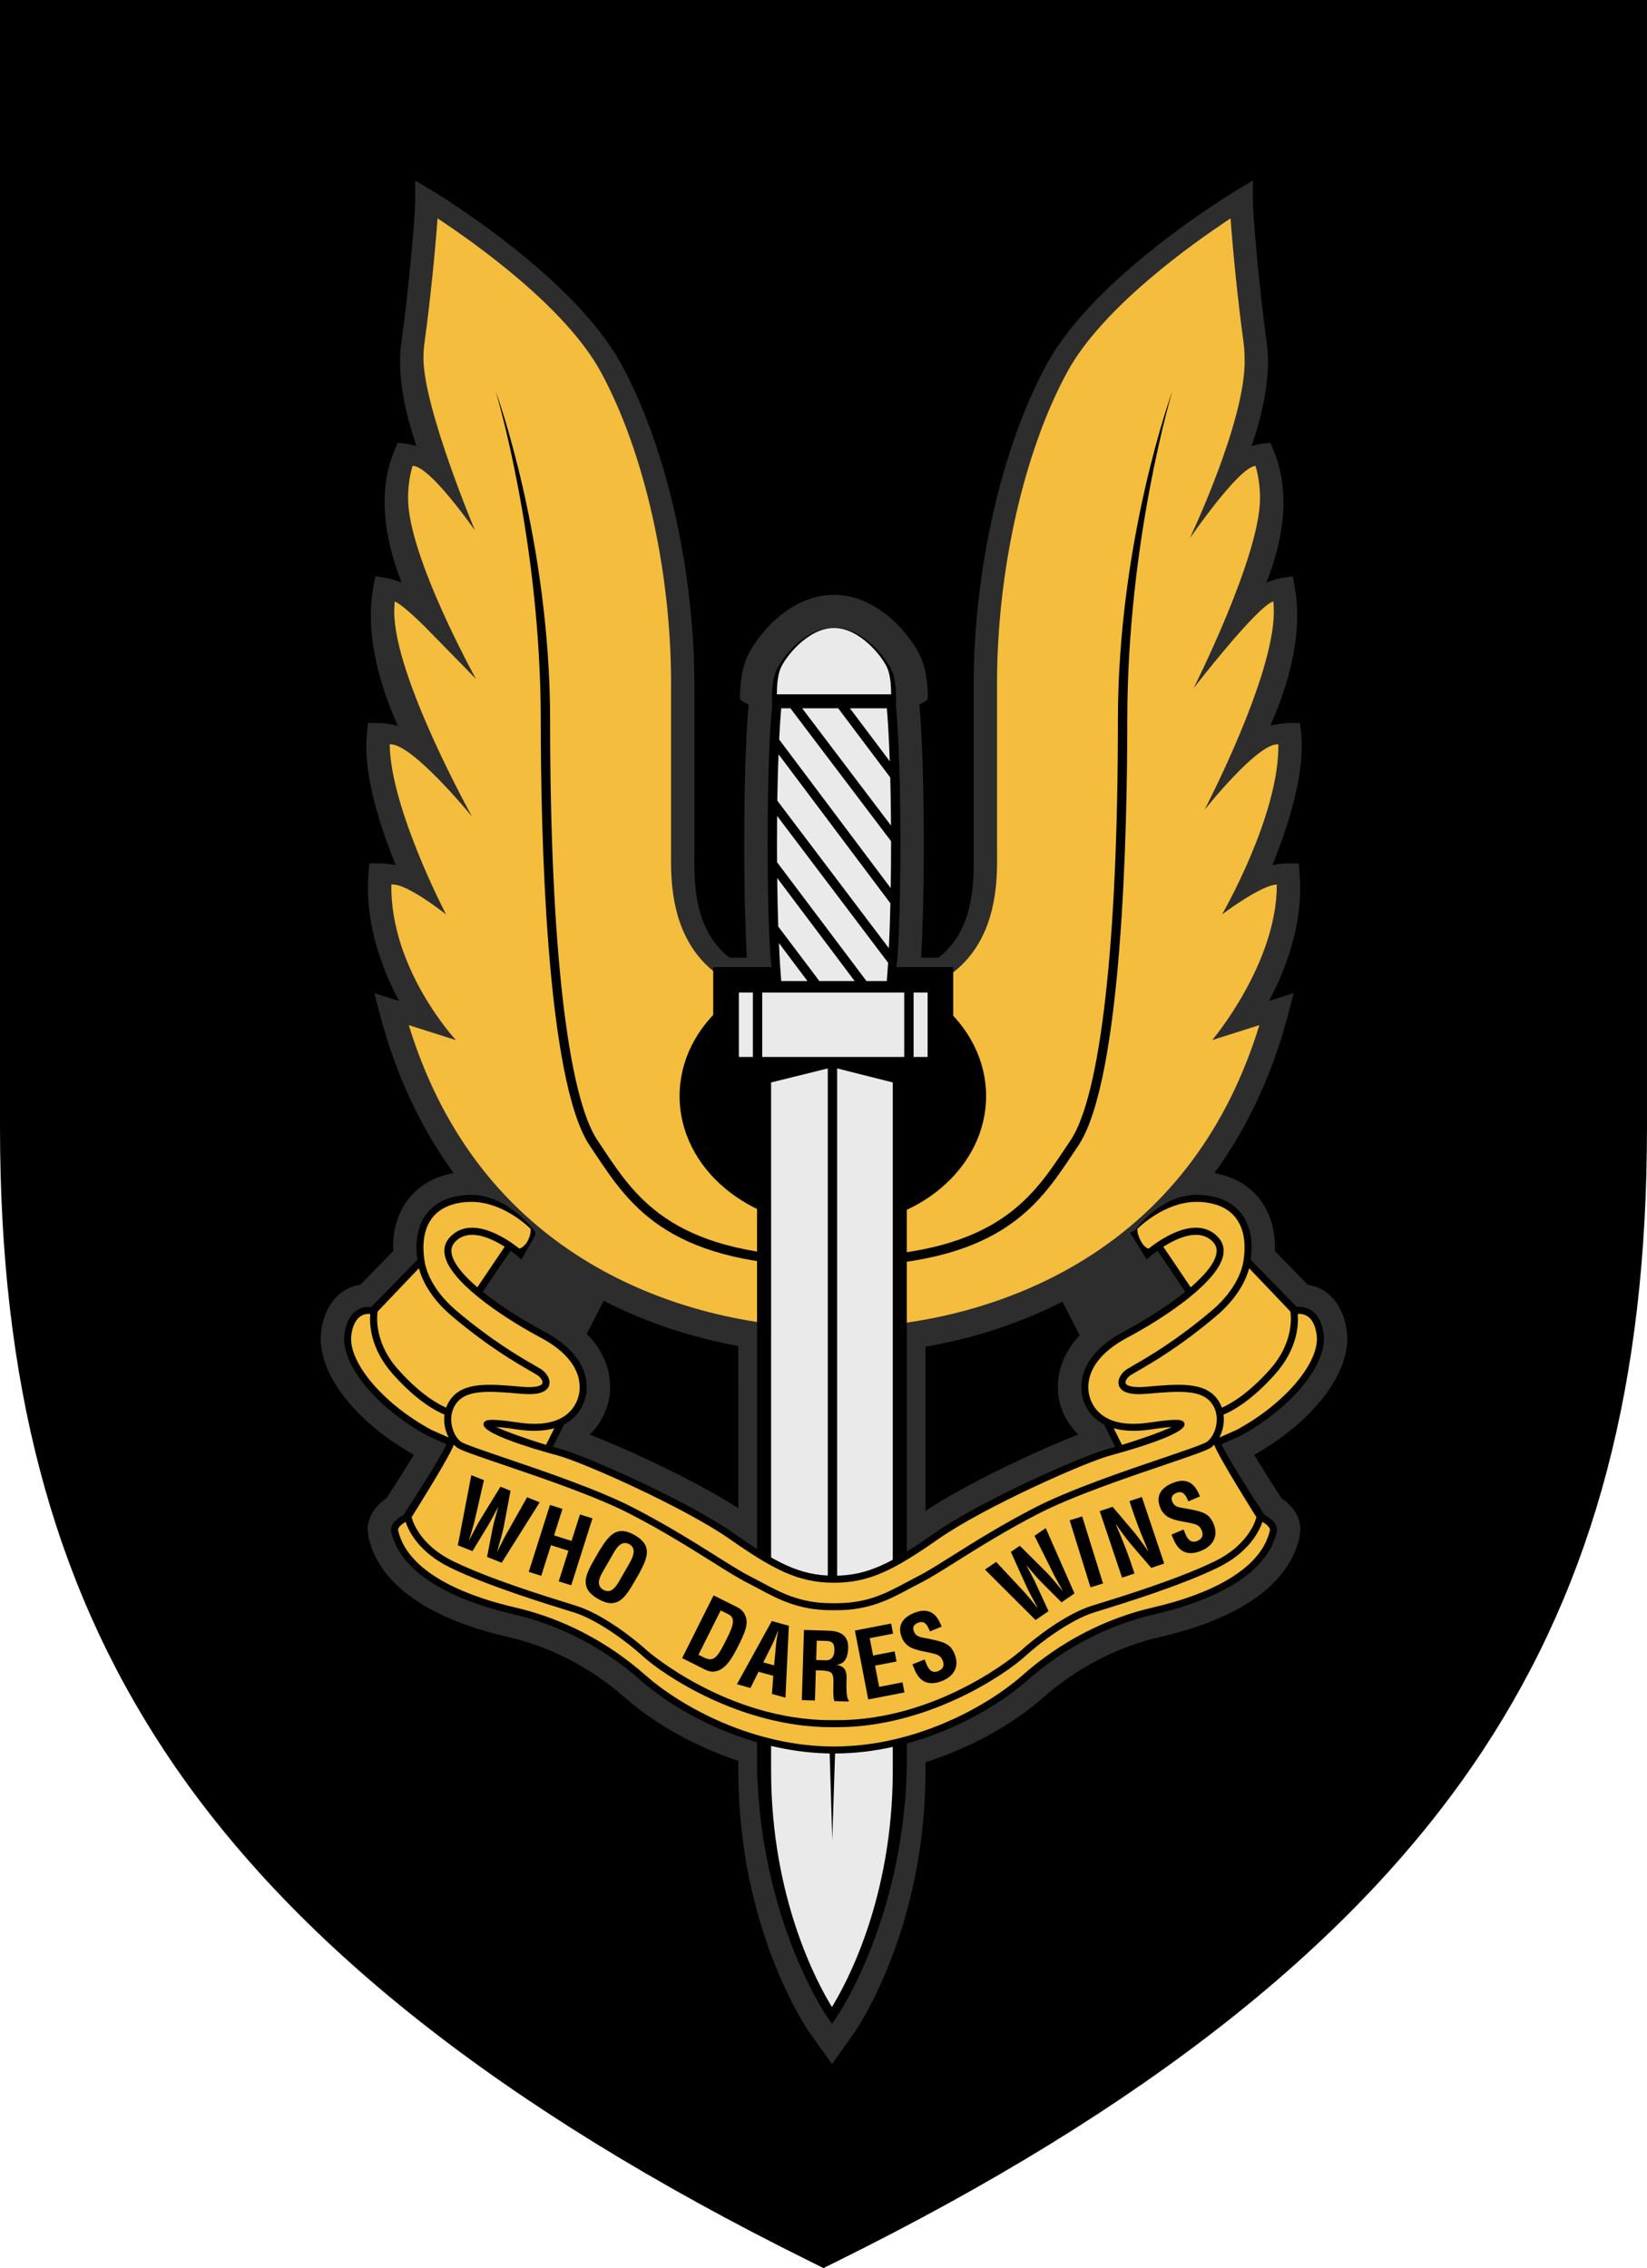 <?xml version="1.0" encoding="utf-8"?>
<!-- Generator: Adobe Illustrator 12.0.0, SVG Export Plug-In . SVG Version: 6.00 Build 51448)  -->
<!DOCTYPE svg PUBLIC "-//W3C//DTD SVG 1.1//EN" "http://www.w3.org/Graphics/SVG/1.1/DTD/svg11.dtd">
<svg  version="1.1" id="Layer_1" xmlns="http://www.w3.org/2000/svg" xmlns:xlink="http://www.w3.org/1999/xlink" width="323.797" height="445.943"
	 viewBox="0 0 323.797 445.943" overflow="visible" enable-background="new 0 0 323.797 445.943" xml:space="preserve">
<path d="M0,0v221.586c0,50.188,10.245,89.126,32.244,122.541c24.73,37.565,66.253,70.431,126.938,100.472l2.716,1.346l2.715-1.346
	c60.688-30.041,102.21-62.904,126.938-100.472c21.999-33.415,32.244-72.353,32.244-122.541V0H0z"/>
<g>
	<g>
		<path fill="none" d="M115.347,262.251c3.002,3.035,4.595,6.576,4.595,10.383c0,0.285-0.01,0.572-0.027,0.861l-0.006,0.109
			l0.007-0.244c0,1.887-0.875,5.744-3.99,8.699c7.951,3.102,21.314,9.342,29.229,14.496v-31.906
			c-8.957-1.64-17.956-4.533-26.459-8.896L115.347,262.251z"/>
		<path fill="none" d="M212.277,262.548l-3.404-6.607c-8.658,4.394-17.822,7.271-26.926,8.859v32.301
			c7.777-5.25,21.813-11.828,30.048-15.041c-3.115-2.955-3.99-6.811-3.99-8.699l0.004,0.175c-0.019-0.291-0.026-0.582-0.026-0.871
			C207.98,268.962,209.463,265.517,212.277,262.548z"/>
		<path fill="#2D2D2D" d="M264.877,263.218l-0.115-1.652c-0.628-4.385-2.734-6.623-4.393-7.729c-0.986-0.66-2.116-1.02-3.28-1.238
			c-1.435-1.467-4.746-4.858-6.485-6.641c0.019-0.234,0.053-0.674,0.053-0.674c0-3.783-1.083-7.131-3.135-9.68
			c-1.517-1.884-4.219-4.129-8.768-4.957c6.26-8.604,11.287-18.978,14.528-31.339l1.062-4.043c0,0-4.664,1.484-4.865,1.548
			c2.726-5.097,6.131-13.248,6.131-22.188c0-0.916-0.035-1.839-0.11-2.768l-0.173-2.113h-2.12c-0.099,0-1.349,0.014-3.062,0.359
			c2.373-5.824,5.783-15.545,5.783-23.408c0-0.858-0.041-1.693-0.129-2.499l-0.222-2.053h-2.063c-0.139,0-1.742,0.035-3.8,0.559
			c2.498-5.562,5.315-13.614,5.315-21.68c0-1.848-0.147-3.696-0.481-5.515l-0.401-2.19l-2.201,0.331
			c-0.117,0.018-1.316,0.23-2.977,0.893c1.774-4.492,3.354-10.088,3.354-15.833c0-3.366-0.541-6.779-1.901-10.042l-0.673-1.615
			l-1.735,0.218c-0.086,0.011-0.879,0.124-1.964,0.438c1.572-4.553,3.234-10.742,3.234-16.599c0-1.238-0.075-2.46-0.239-3.648
			c-1.582-11.394-2.738-25.458-2.738-27.896v-4.07l-3.486,2.1c-1.124,0.677-27.629,16.773-37.02,33.989
			c-8.875,16.271-14.388,40.546-14.388,63.354v32.814l0.003,0.872c0.03,4.483,0.086,12.828-5.411,18.36
			c-0.464,0.467-0.962,0.904-1.489,1.314h-3.418c0.254-4.648,0.519-11.974,0.519-22.482c0-16.257-0.632-24.623-0.87-27.219
			c0.014-0.251,1.665-0.659,1.665-1.329c0-1.899-0.183-5.058-1.224-7.657c-1.586-3.964-8.129-12.65-17.244-12.65
			c-9.114,0-15.656,8.686-17.243,12.648l0,0c-1.04,2.6-1.223,5.76-1.223,7.659c0,0.678,1.687,1.087,1.7,1.338
			c-0.239,2.595-0.869,10.936-0.869,27.21c0,10.508,0.265,17.834,0.518,22.482h-3.407c-0.528-0.411-1.026-0.847-1.49-1.314
			c-5.497-5.533-5.441-13.877-5.411-18.36l0.003-0.872v-32.814c0-22.808-5.513-47.083-14.388-63.354
			c-9.39-17.216-35.896-33.312-37.019-33.989l-3.487-2.1v4.07c0,2.44-1.156,16.506-2.737,27.896c-0.165,1.188-0.24,2.41-0.24,3.648
			c0,5.857,1.662,12.046,3.234,16.599c-1.086-0.314-1.878-0.427-1.965-0.438l-1.735-0.218l-0.672,1.615
			c-1.36,3.264-1.901,6.676-1.901,10.042c0,5.746,1.578,11.342,3.354,15.834c-1.659-0.663-2.858-0.875-2.976-0.893l-2.201-0.331
			l-0.402,2.19c-0.333,1.819-0.482,3.667-0.482,5.515c0,8.065,2.817,16.118,5.315,21.68c-2.056-0.524-3.66-0.559-3.797-0.559h-2.064
			l-0.223,2.053c-0.087,0.806-0.128,1.642-0.128,2.5c0,7.862,3.409,17.583,5.783,23.407c-1.713-0.345-2.964-0.359-3.062-0.359h-2.12
			l-0.172,2.113c-0.076,0.929-0.111,1.853-0.111,2.767c0,8.94,3.406,17.092,6.131,22.189c-0.201-0.064-4.866-1.549-4.866-1.549
			l1.061,4.043c3.241,12.361,8.269,22.733,14.527,31.337c-4.554,0.825-7.259,3.073-8.775,4.959c-2.051,2.547-3.134,5.895-3.134,9.68
			c0,0,0.034,0.439,0.052,0.674c-1.741,1.781-5.052,5.172-6.486,6.641c-1.164,0.219-2.293,0.578-3.28,1.238
			c-1.658,1.105-3.765,3.344-4.393,7.732c0,0.002-0.115,1.647-0.115,1.647c0,7.597,7.348,16.691,18.319,22.82
			c-1.349,2.239-3.219,5.223-5.409,8.571c-2.319,1.568-3.683,3.73-3.683,6.17l0.168,1.479c2.682,11.617,16.397,17.076,27.432,19.611
			c8.381,1.926,16.328,6.049,22.985,11.922c5.863,5.172,14.005,9.688,22.298,12.438c0,0.897,0,1.94,0,1.94
			c0,31.424,13.762,51.15,13.901,51.346l4.51,6.338l4.488-6.346c0.133-0.188,13.896-19.914,13.896-51.338c0,0,0-0.944,0-1.688
			c8.603-2.729,17.046-7.334,23.116-12.689c6.656-5.873,14.604-9.996,22.984-11.922c11.035-2.535,24.752-7.994,27.43-19.605
			c0-0.008,0.17-1.484,0.17-1.484c0-2.44-1.363-4.602-3.684-6.17c-2.188-3.35-4.06-6.332-5.408-8.571
			C257.529,279.909,264.877,270.813,264.877,263.218z M145.153,296.556c-7.914-5.154-21.277-11.395-29.229-14.496
			c3.115-2.955,3.99-6.813,3.99-8.699l-0.007,0.244l0.006-0.108c0.018-0.289,0.027-0.576,0.027-0.861
			c0-3.807-1.593-7.348-4.595-10.383l3.348-6.498c8.503,4.363,17.502,7.258,26.459,8.896L145.153,296.556L145.153,296.556z
			 M163.734,234.954c-12.671,0-22.942-8.703-22.942-19.439c0-10.736,10.271-19.44,22.942-19.44c12.672,0,22.942,8.704,22.942,19.44
			C186.677,226.251,176.406,234.954,163.734,234.954z M208.005,273.36c0,1.889,0.875,5.744,3.99,8.699
			c-8.233,3.213-22.271,9.791-30.047,15.041V264.8c9.103-1.59,18.267-4.467,26.925-8.859l3.404,6.607
			c-2.814,2.969-4.297,6.414-4.297,10.115c0,0.289,0.01,0.58,0.027,0.871L208.005,273.36z"/>
	</g>
	<g>
		<path fill="#F4BD3D" d="M240.258,179.784c0,0,11.262-19.469,11.063-33.429c-3.94-0.453-14.521,12.887-14.521,12.887
			s13.631-26.103,13.631-38.926c0-0.691-0.035-1.38-0.087-2.066c-3.116,0.819-15.69,17.072-15.69,17.072
			s13.063-25.891,13.063-37.341c0-2.149-0.268-4.296-0.884-6.37c-3.285,0.164-12.944,14.271-12.944,14.271
			s11.193-23.46,10.799-35.443c-0.033-1.036-0.062-2.054-0.197-3.035c-1.184-8.524-2.154-18.705-2.567-24.464
			c-7.343,4.837-25.142,17.435-32.081,30.157c-8.527,15.635-13.826,39.067-13.826,61.151v32.815l0.004,0.841
			c0.002,0.349,0.006,0.722,0.006,1.121c0,5.094-0.404,14.122-6.754,20.511c-4.115,4.146-10.063,6.496-17.707,7.011
			c8.817,2.71,15.117,9.871,15.117,18.279c0,10.735-10.271,19.438-22.941,19.438c-12.672,0-22.943-8.703-22.943-19.438
			c0-8.44,6.349-15.621,15.22-18.309c-7.47-0.563-13.297-2.902-17.349-6.981c-6.349-6.39-6.753-15.417-6.753-20.511
			c0-0.399,0.003-0.772,0.005-1.121l0.004-0.841v-32.815c0-22.083-5.298-45.516-13.826-61.151
			c-6.938-12.722-24.738-25.319-32.08-30.157c-0.413,5.76-1.386,15.942-2.569,24.464c-0.136,0.982-0.198,1.999-0.198,3.037
			c0,9.757,10.133,33.878,10.133,33.878s-8.927-12.861-12.277-12.708c-0.617,2.074-0.884,4.221-0.884,6.369
			c0,11.45,13.354,35.516,13.354,35.516l-9.729-9.946c0-0.001-0.004-0.006-0.006-0.008c0,0-4.449-4.52-6.248-5.292
			c-0.052,0.687-0.086,1.375-0.086,2.066c0,12.823,15.3,40.247,15.3,40.247s-11.901-14.589-16.19-14.208
			c0.107,12.427,11.062,33.429,11.062,33.429s-7.888-6.282-10.749-5.854c-0.205,16.745,12.702,30.578,12.702,30.578
			s-8.063-2.566-9.272-2.951c6.182,20.153,17.673,35.67,34.343,46.043c13.939,8.676,31.328,13.453,48.963,13.453h0.612
			c17.635,0,35.022-4.777,48.963-13.453c16.67-10.373,28.16-25.891,34.343-46.043c-1.21,0.385-9.271,2.949-9.271,2.949
			s12.752-15.059,12.701-30.576C247.992,173.962,240.258,179.784,240.258,179.784z"/>
	</g>
	<g>
		<path d="M219.777,141.685c0,43.706-3.406,73.809-9.348,82.589l-1.109,1.656c-6.641,9.959-14.166,21.248-45.354,21.248
			c-31.19,0-38.717-11.289-45.356-21.248l-1.108-1.656c-5.941-8.781-9.35-38.884-9.35-82.589c0-35.605-10.692-64.745-10.692-64.745
			c0.088,0.291,8.853,29.427,8.853,64.745c0,20.847,0.941,70.727,9.666,83.623l1.101,1.644
			c6.896,10.344,14.712,22.067,46.888,22.067c32.175,0,39.991-11.725,46.888-22.065l1.102-1.646
			c8.723-12.896,9.664-62.775,9.664-83.623c0-35.318,8.766-64.454,8.854-64.745C230.473,76.939,219.777,106.08,219.777,141.685z"/>
	</g>
	<path d="M163.734,189.984c-16.639,0-30.129,11.43-30.129,25.53s13.49,25.529,30.129,25.529c16.641,0,30.131-11.43,30.131-25.529
		S180.375,189.984,163.734,189.984z"/>
	<path d="M176.188,190.138c0.234-0.03,0.832-8.642,0.832-24.322c0-16.966-0.699-25.26-0.883-27.148l0.016-0.261
		c0.011-0.159,0.232-3.916-0.754-6.379c-0.885-2.212-5.416-8.629-11.434-8.629c-6.019,0-10.55,6.417-11.435,8.629
		c-0.986,2.463-0.764,6.22-0.754,6.379l0.017,0.267c-0.185,1.898-0.882,10.191-0.882,27.143c0,15.68,0.597,24.292,0.831,24.322
		H140.22v19.933h8.617v138.1c0.921,30.002,13.841,48.498,13.972,48.683l0.75,1.053l0.743-1.053
		c0.132-0.185,13.052-18.681,13.972-48.683v-138.1h9.131v-19.933L176.188,190.138L176.188,190.138z"/>
	<rect x="145.259" y="195.148" fill="#EAEAEA" width="2.754" height="12.672"/>
	<path fill="#EAEAEA" d="M152.765,169.528c-0.007-1.196-0.013-2.42-0.013-3.711c0-1.911,0.009-3.705,0.025-5.396l21.821,28.871
		c-0.103,1.692-0.195,2.898-0.257,3.607h-3.993L152.765,169.528z"/>
	<path fill="#EAEAEA" d="M153.006,182.181c-0.091-2.679-0.169-5.858-0.213-9.552l15.234,20.27h-6.938L153.006,182.181z"/>
	<path fill="#EAEAEA" d="M158.745,192.898h-5.155c-0.101-1.164-0.285-3.624-0.457-7.483L158.745,192.898z"/>
	<path fill="#EAEAEA" d="M164.792,139.27l10.231,13.599c0.07,2.722,0.123,5.869,0.145,9.458l-17.461-23.057H164.792z"/>
	<path fill="#EAEAEA" d="M167.096,139.27h7.25c0.129,1.416,0.387,4.771,0.582,10.411L167.096,139.27z"/>
	<path fill="#EAEAEA" d="M155.399,139.27l19.779,26.118c0,0.146,0.002,0.282,0.002,0.429c0,3.242-0.027,6.163-0.068,8.805
		l-21.929-29.217c0.153-3.111,0.312-5.123,0.403-6.135H155.399z"/>
	<path fill="#EAEAEA" d="M175.053,177.609c-0.08,3.56-0.189,6.494-0.302,8.832l-21.938-29.024c0.057-3.588,0.144-6.606,0.241-9.117
		L175.053,177.609z"/>
	<path fill="#EAEAEA" d="M153.439,131.465c0.921-2.276,5.404-7.994,10.526-7.994s9.605,5.718,10.526,7.994
		c0.603,1.488,0.704,3.644,0.704,4.917c0,0.054-0.004,0.08-0.004,0.13h-22.456c0-0.05-0.002-0.076-0.002-0.13
		C152.735,135.109,152.836,132.953,153.439,131.465z"/>
	<path fill="#EAEAEA" d="M175.514,348.171c0,25.221-9.25,42.055-11.957,46.443c-2.707-4.389-11.958-21.223-11.958-46.443v-135.34
		l11.141-2.76v122.208l0.881,29.441l0.959-29.441V210.071l10.936,2.76v135.34H175.514z"/>
	<polygon fill="#EAEAEA" points="177.771,207.82 149.853,207.82 149.853,195.148 151.122,195.148 151.122,195.15 175.199,195.15 
		175.199,195.148 177.771,195.148 	"/>
	<rect x="179.611" y="195.148" fill="#EAEAEA" width="2.755" height="12.672"/>
	<path d="M260.282,263.218c0-0.34-0.022-0.672-0.069-0.996c-0.311-2.174-1.113-3.707-2.391-4.559
		c-1.124-0.75-2.273-0.742-2.87-0.674c-0.449-0.459-8.681-8.889-9.085-9.303c0.111-0.828,0.193-1.64,0.193-2.402
		c0-2.738-0.718-5.055-2.119-6.797c-1.717-2.133-4.351-3.322-7.83-3.537c-7.711-0.475-12.752,6.705-13.002,6.973l-0.942,0.436
		l3.258,5.285l0.638-0.561c0.021-0.02,0.597-0.52,1.504-1.168l5.457,8.082c-3.404,2.75-7.807,5.535-12.111,7.828
		c-5.627,2.996-8.577,7.055-8.307,11.424l0.006,0.111c0,0.893,0.505,3.643,2.813,5.629c0.48,0.414,1.024,0.758,1.602,1.063
		l2.215,4.428c-0.369,0.104-0.727,0.203-1.053,0.287c-5.258,1.371-25.258,10.269-34.262,16.547
		c-8.596,5.996-13.269,8.502-19.96,8.502c-6.692,0-11.365-2.506-19.961-8.502c-9.004-6.278-29.004-15.176-34.26-16.547
		c-0.327-0.084-0.685-0.184-1.053-0.287l2.214-4.428c0.576-0.305,1.119-0.648,1.602-1.063c2.307-1.986,2.813-4.736,2.813-5.629
		l0.006-0.111c0.271-4.369-2.679-8.428-8.307-11.424c-4.305-2.293-8.707-5.078-12.112-7.828l5.459-8.082
		c0.907,0.648,1.482,1.148,1.504,1.168l0.636,0.561l2.751-4.85v-0.58c-0.248-0.27-5.727-7.738-13.438-7.264
		c-3.479,0.215-6.113,1.404-7.829,3.537c-1.402,1.742-2.118,4.059-2.118,6.797c0,0.764,0.08,1.574,0.192,2.402
		c-0.405,0.414-8.637,8.844-9.085,9.303c-0.598-0.068-1.745-0.076-2.87,0.674c-1.276,0.852-2.081,2.385-2.392,4.559
		c-0.046,0.324-0.068,0.656-0.068,0.996c0,5.883,6.852,13.908,16.524,19.143c0,0,2.751,1.226,3.609,1.607
		c-0.784,1.848-4.689,8.172-8.478,13.936c-0.568,0.279-2.429,1.304-2.429,2.878c0,0.146,0.017,0.295,0.052,0.448
		c2.259,9.785,15.992,14.324,23.979,16.158c9.123,2.096,17.768,6.576,24.998,12.955c7.545,6.656,22.041,14.432,38.062,14.432
		c16.02,0,30.516-7.774,38.061-14.432c7.23-6.379,15.875-10.859,24.998-12.955c7.986-1.834,21.722-6.373,23.979-16.158
		c0.036-0.153,0.053-0.303,0.053-0.448c0-1.574-1.859-2.599-2.43-2.878c-3.786-5.764-7.691-12.088-8.477-13.936
		c0.859-0.383,3.609-1.607,3.609-1.607C253.432,277.126,260.282,269.101,260.282,263.218z"/>
	<path fill="#F4BD3D" d="M253.682,257.864c0.012,0.055,1.104,5.621-3.981,11.357c-4.427,4.989-7.986,6.907-9.479,7.553
		c-0.224-0.635-0.545-1.229-0.957-1.767c-2.578-3.352-7.597-2.903-13.947-2.336c-2.713,0.24-3.86-0.219-4.021-0.684
		c-0.144-0.416,0.336-1.187,1.004-1.615l1.276-0.752c2.752-1.584,8.479-4.881,15.587-10.916c4.401-3.738,5.905-7.412,6.418-9.338
		L253.682,257.864z"/>
	<path fill="#F4BD3D" d="M228.709,245.14c2.781-1.772,7.109-3.731,9.736-0.975c0.615,0.646,0.844,1.391,0.701,2.277
		c-0.309,1.901-2.25,4.246-5.059,6.666L228.709,245.14z"/>
	<path fill="#F4BD3D" d="M218.953,280.823c2.031,0.578,4.477,0.664,7.33,0.232c2.016-0.304,3.285-0.435,4.1-0.482
		c-2.064,0.973-6.375,2.48-9.798,3.514L218.953,280.823z"/>
	<path fill="#F4BD3D" d="M107.346,284.087c-3.422-1.033-7.733-2.541-9.797-3.514c0.813,0.049,2.083,0.18,4.099,0.482
		c2.854,0.432,5.299,0.346,7.33-0.232L107.346,284.087z"/>
	<path fill="#F4BD3D" d="M93.842,253.108c-2.809-2.42-4.75-4.765-5.058-6.666c-0.143-0.887,0.086-1.631,0.701-2.277
		c2.628-2.758,6.954-0.799,9.736,0.975L93.842,253.108z"/>
	<path fill="#F4BD3D" d="M74.25,257.864l8.101-8.496c0.512,1.926,2.016,5.6,6.418,9.338c7.108,6.035,12.835,9.332,15.587,10.916
		l1.277,0.752c0.667,0.43,1.146,1.199,1.003,1.615c-0.159,0.465-1.309,0.924-4.019,0.684c-6.354-0.568-11.37-1.016-13.949,2.336
		c-0.412,0.537-0.732,1.131-0.957,1.766c-1.493-0.645-5.054-2.563-9.479-7.553C73.145,263.485,74.238,257.919,74.25,257.864z"/>
	<path fill="#F4BD3D" d="M84.78,281.124c-9.54-5.166-16.456-13.393-15.697-18.707c0.252-1.758,0.85-2.967,1.775-3.596
		c0.741-0.502,1.535-0.508,1.937-0.471c-0.166,1.852-0.077,6.731,4.404,11.786c4.82,5.438,8.651,7.384,10.189,8.003
		c-0.088,0.665-0.082,1.356,0.024,2.063c0.133,0.877,0.415,1.715,0.801,2.447L84.78,281.124z"/>
	<path fill="#F4BD3D" d="M163.391,338.22c-20.386,0-35.955-13.482-36.104-13.617c-2.571-2.365-8.819-7.27-14.063-8.893l-0.653-0.201
		c-5.252-1.623-16.18-5-23.4-8.5c-7.148-3.467-8.238-8.656-8.247-8.709c0,0,7.44-11.793,8.298-14.238
		c0.2,0.207,0.409,0.4,0.631,0.558c0.785,0.555,3.638,1.536,9.032,3.371c7.696,2.614,18.235,6.196,24.975,9.674
		c6.495,3.351,11.832,6.707,16.12,9.401c2.911,1.83,5.21,3.275,7.003,4.172l2.199,1.154c3.666,1.974,7.821,4.207,14.208,4.207h1.149
		c6.39,0,10.543-2.233,14.209-4.207l2.199-1.154c1.793-0.896,4.092-2.342,7.003-4.172c4.288-2.694,9.625-6.053,16.119-9.401
		c6.74-3.478,17.279-7.06,24.976-9.674c5.396-1.835,8.246-2.816,9.032-3.371c0.222-0.156,0.431-0.351,0.631-0.558
		c0.857,2.445,8.299,14.238,8.299,14.238c-0.011,0.053-1.1,5.242-8.248,8.709c-7.221,3.5-18.146,6.877-23.4,8.5l-0.652,0.201
		c-5.243,1.623-11.491,6.527-14.063,8.893c-0.148,0.135-15.719,13.617-36.104,13.617H163.391L163.391,338.22z"/>
	<path fill="#F4BD3D" d="M164.54,339.599c17.827,0,33.095-10.354,37.037-13.979c2.896-2.666,8.894-7.152,13.536-8.591l0.654-0.2
		c5.282-1.634,16.278-5.031,23.594-8.576c6.337-3.071,8.285-7.379,8.82-9.024c0.674,0.381,1.613,1.096,1.477,1.692
		c-2.09,9.054-15.271,13.361-22.942,15.123c-9.348,2.147-18.2,6.733-25.603,13.267c-7.364,6.498-21.514,14.088-37.147,14.088
		c-15.636,0-29.783-7.59-37.149-14.088c-7.401-6.531-16.254-11.117-25.602-13.267c-7.672-1.762-20.854-6.069-22.941-15.123
		c-0.139-0.598,0.802-1.313,1.475-1.692c0.535,1.646,2.484,5.953,8.821,9.024c7.314,3.545,18.311,6.942,23.595,8.576l0.652,0.2
		c4.645,1.438,10.641,5.925,13.537,8.591c3.943,3.627,19.21,13.979,37.037,13.979H164.54z"/>
	<g>
		<path d="M99.023,300.255c-0.271,1.377-0.803,3.066-1.283,4.775l0.034,0.014c0.156-0.293,0.295-0.596,0.452-0.889
			c0.521-1.062,1.058-2.115,1.663-3.141l3.734-6.615l2.48,0.985l-7.471,11.882l-2.873-1.142l1.053-5.44
			c0.28-1.455,0.738-2.855,1.11-4.291l-0.034-0.015c-0.715,1.3-1.344,2.634-2.137,3.884l-2.865,4.723l-2.873-1.144l2.648-13.795
			l2.479,0.984l-1.7,7.422c-0.264,1.162-0.596,2.297-0.945,3.426c-0.088,0.322-0.192,0.638-0.298,0.951l0.034,0.012
			c0.841-1.565,1.611-3.159,2.361-4.348l3.796-6.175l1.984,0.789L99.023,300.255z"/>
		<path d="M103.954,309.056l4.173-13.154l2.454,0.779l-1.651,5.209l3.438,1.09l1.651-5.209l2.456,0.779l-4.172,13.152l-2.457-0.777
			l1.909-6.016l-3.438-1.09l-1.908,6.016L103.954,309.056z"/>
		<path d="M117.828,304.905c1.851-2.99,3.396-5.115,6.966-3.057c3.571,2.061,2.504,4.461,0.845,7.561l-0.984,1.705
			c-1.838,3.188-3.42,5.377-7.085,3.264c-3.666-2.113-2.563-4.58-0.725-7.768L117.828,304.905z M118.496,309.05
			c-0.569,0.988-1.418,2.645,0.111,3.527c1.594,0.918,2.558-0.715,3.219-1.861l1.766-3.061c0.551-0.957,1.82-3.049,0.164-4.004
			c-1.754-1.012-2.814,1.158-3.348,2.084L118.496,309.05z"/>
		<path d="M134.109,326.019l6.178-12.34l4.805,2.404c0.559,0.281,1.555,1.088,1.686,2.594c0.098,1.119-0.438,2.561-1.459,4.6
			c-1.22,2.437-2.629,5.248-5.072,5.402c-0.658,0.041-1.3-0.238-1.876-0.527L134.109,326.019z M138.322,325.864
			c2.057,1.029,2.732,0.01,4.52-3.561c1.458-2.912,1.738-4.212,0.356-4.904l-1.514-0.758l-4.366,8.721L138.322,325.864z"/>
		<path d="M144.878,331.153l6.855-12.42l3.352,0.928l-0.666,14.133l-2.661-0.734l0.277-3.553l-2.908-0.803l-1.589,3.188
			L144.878,331.153z M150.057,326.86l2.128,0.588l0.371-3.963c0.049-0.654,0.162-1.271,0.263-1.912
			c0.065-0.307,0.113-0.617,0.156-0.912l-0.035-0.01c-0.114,0.272-0.232,0.565-0.333,0.863c-0.243,0.6-0.464,1.188-0.759,1.774
			L150.057,326.86z"/>
		<path d="M160.395,328.411l-0.18,5.941l-2.574-0.078l0.417-13.793l4.874,0.146c2.226,0.067,3.895,0.892,3.816,3.429
			c-0.045,1.51-0.479,3.077-2.216,3.266v0.037c1.521,0.248,1.948,1.235,1.909,2.561c-0.018,0.572-0.192,3.953,0.422,4.377
			l-0.01,0.258l-2.832-0.086c-0.285-0.893-0.181-2.584-0.17-3.504c0.008-0.846,0.061-2.004-0.814-2.289
			c-0.691-0.223-1.446-0.227-2.183-0.25L160.395,328.411z M160.456,326.39l2.022,0.062c0.848-0.029,1.526-0.563,1.567-1.941
			c0.047-1.545-0.589-1.821-1.563-1.868l-1.912-0.06L160.456,326.39z"/>
		<path d="M170.695,334.147l-2.621-13.549l7.117-1.377l0.385,1.985l-4.59,0.89l0.66,3.413l4.229-0.817l0.386,1.988l-4.229,0.817
			l0.808,4.172l4.589-0.887l0.385,1.985L170.695,334.147z"/>
		<path d="M182.818,320.761c-0.443-1.15-1-2.234-2.313-1.703c-0.803,0.322-1.185,0.854-0.832,1.723
			c0.392,0.976,1.158,1.103,2.103,1.275c0.983,0.18,2.82,0.549,3.746,0.93c1.144,0.472,1.709,1.138,2.156,2.244
			c0.979,2.424-0.117,4.334-2.453,5.275c-2.869,1.158-4.539-0.033-5.461-2.32l-0.38-0.938l2.39-0.964l0.304,0.75
			c0.45,1.269,1.19,2.021,2.368,1.546c1.007-0.406,1.271-1.127,0.88-2.101c-0.304-0.75-0.853-1.125-1.638-1.305
			c-1.64-0.469-3.474-0.543-4.963-1.43c-0.625-0.422-1.131-1.033-1.406-1.715c-0.881-2.185-0.135-3.875,2.393-4.894
			c3.805-1.534,4.887,1.438,5.413,2.697L182.818,320.761z"/>
		<path d="M205.657,309.056c0.989,0.996,2.092,2.383,3.237,3.738l0.03-0.021c-0.155-0.293-0.327-0.575-0.483-0.871
			c-0.588-1.024-1.158-2.061-1.67-3.137l-3.388-6.799l2.204-1.504l5.659,12.844l-2.554,1.742l-3.92-3.92
			c-1.047-1.047-1.951-2.211-2.933-3.324l-0.03,0.021c0.676,1.32,1.431,2.588,2.021,3.945l2.308,5.018l-2.554,1.742l-9.946-9.922
			l2.203-1.502l5.196,5.563c0.815,0.869,1.569,1.781,2.31,2.701c0.217,0.254,0.418,0.519,0.62,0.778l0.031-0.02
			c-0.828-1.574-1.716-3.105-2.281-4.393l-2.985-6.604l1.763-1.2L205.657,309.056z"/>
		<path d="M214.391,312.103l-4.098-13.178l2.46-0.766l4.097,13.178L214.391,312.103z"/>
		<path d="M222.045,295.157l2.441-0.82l4.392,13.084l-2.547,0.854l-3.464-4.02c-1.167-1.334-2.223-2.748-3.489-4.613l-0.035,0.012
			c0.45,1.054,1,2.345,1.515,3.646c0.509,1.285,1.002,2.574,1.352,3.621l0.827,2.461l-2.442,0.818l-4.392-13.082l2.53-0.85
			l3.498,4.125c1.138,1.307,2.183,2.684,3.49,4.612l0.034-0.012c-0.485-1.158-1-2.402-1.491-3.636
			c-0.492-1.231-0.966-2.471-1.357-3.639L222.045,295.157z"/>
		<path d="M233.628,295.196c-0.466-1.143-1.042-2.217-2.346-1.664c-0.796,0.34-1.168,0.877-0.802,1.74
			c0.41,0.967,1.18,1.078,2.125,1.235c0.987,0.16,2.83,0.498,3.764,0.861c1.15,0.45,1.729,1.104,2.195,2.205
			c1.021,2.405-0.037,4.336-2.357,5.319c-2.846,1.209-4.538,0.047-5.501-2.223l-0.396-0.932l2.369-1.006l0.317,0.746
			c0.474,1.258,1.228,1.996,2.396,1.5c1-0.424,1.252-1.15,0.842-2.115c-0.315-0.746-0.871-1.109-1.66-1.273
			c-1.646-0.441-3.482-0.48-4.987-1.342c-0.633-0.41-1.147-1.012-1.437-1.688c-0.92-2.168-0.205-3.873,2.302-4.938
			c3.776-1.604,4.913,1.354,5.462,2.601L233.628,295.196z"/>
	</g>
	<path fill="#F4BD3D" d="M163.391,315.22c-6.04,0-9.859-2.055-13.555-4.043l-2.237-1.174c-1.731-0.865-4.005-2.297-6.884-4.105
		c-4.311-2.711-9.676-6.084-16.224-9.461c-6.83-3.522-17.425-7.125-25.162-9.754c-4.304-1.463-8.021-2.727-8.681-3.19
		c-0.913-0.646-1.646-2.019-1.871-3.496c-0.233-1.545,0.115-3.019,0.985-4.146c2.014-2.619,6.149-2.391,12.73-1.803
		c3.152,0.279,4.985-0.262,5.448-1.611c0.404-1.182-0.503-2.541-1.563-3.223l-1.333-0.787c-2.717-1.563-8.37-4.82-15.383-10.773
		c-4.969-4.219-5.972-8.366-6.157-9.469l0.006-0.004l-0.054-0.342c-0.553-3.561,0.004-6.494,1.606-8.486
		c1.463-1.815,3.765-2.836,6.839-3.022c6.084-0.375,11.124,4.033,12.437,5.295c0.048,1.315-0.678,3.274-2.209,3.89
		c-2.148-1.714-9.331-6.828-13.645-2.3c-0.919,0.966-1.277,2.125-1.063,3.447c0.821,5.082,10.722,12.002,18.949,16.383
		c5.122,2.728,7.813,6.32,7.577,10.121l-0.008,0.194c0,0.025-0.1,2.662-2.333,4.585c-2.113,1.817-5.396,2.405-9.754,1.747
		c-6.091-0.92-6.629-0.506-6.79,0.283c-0.46,2.24,14.185,6.088,14.333,6.127c5.215,1.359,25.238,10.359,33.819,16.345
		c8.846,6.168,13.685,8.747,20.75,8.747c7.063,0,11.903-2.579,20.749-8.747c8.581-5.984,28.605-14.984,33.819-16.345
		c0.147-0.039,14.794-3.887,14.334-6.127c-0.162-0.789-0.7-1.203-6.79-0.283c-4.359,0.658-7.641,0.07-9.756-1.747
		c-2.231-1.923-2.332-4.56-2.332-4.585l-0.01-0.194c-0.234-3.801,2.457-7.396,7.578-10.121c8.229-4.381,18.129-11.301,18.949-16.383
		c0.215-1.322-0.145-2.481-1.063-3.447c-4.313-4.528-11.498,0.586-13.646,2.3c-1.093-0.322-2.182-2.355-2.209-3.89
		c1.313-1.262,6.353-5.67,12.437-5.295c3.076,0.188,5.375,1.207,6.838,3.022c1.604,1.992,2.16,4.926,1.607,8.486l-0.053,0.342
		l0.005,0.004c-0.185,1.103-1.188,5.25-6.157,9.469c-7.012,5.953-12.664,9.209-15.382,10.773l-1.335,0.787
		c-1.059,0.682-1.967,2.041-1.563,3.223c0.463,1.351,2.296,1.892,5.447,1.611c6.582-0.588,10.719-0.816,12.73,1.803
		c0.871,1.127,1.22,2.601,0.984,4.146c-0.225,1.479-0.957,2.853-1.871,3.496c-0.658,0.465-4.375,1.729-8.682,3.19
		c-7.734,2.629-18.33,6.23-25.16,9.754c-6.549,3.377-11.914,6.75-16.225,9.461c-2.878,1.81-5.152,3.24-6.884,4.105l-2.237,1.174
		c-3.693,1.988-7.515,4.043-13.555,4.043H163.391z"/>
	<path fill="#F4BD3D" d="M239.717,282.649c0.387-0.732,0.668-1.57,0.801-2.447c0.106-0.705,0.111-1.396,0.025-2.063
		c1.538-0.619,5.367-2.564,10.188-8.003c4.482-5.055,4.57-9.936,4.403-11.786c0.403-0.037,1.195-0.031,1.938,0.471
		c0.927,0.629,1.523,1.838,1.775,3.596c0.758,5.314-6.158,13.541-15.697,18.707L239.717,282.649z"/>
</g>
</svg>
